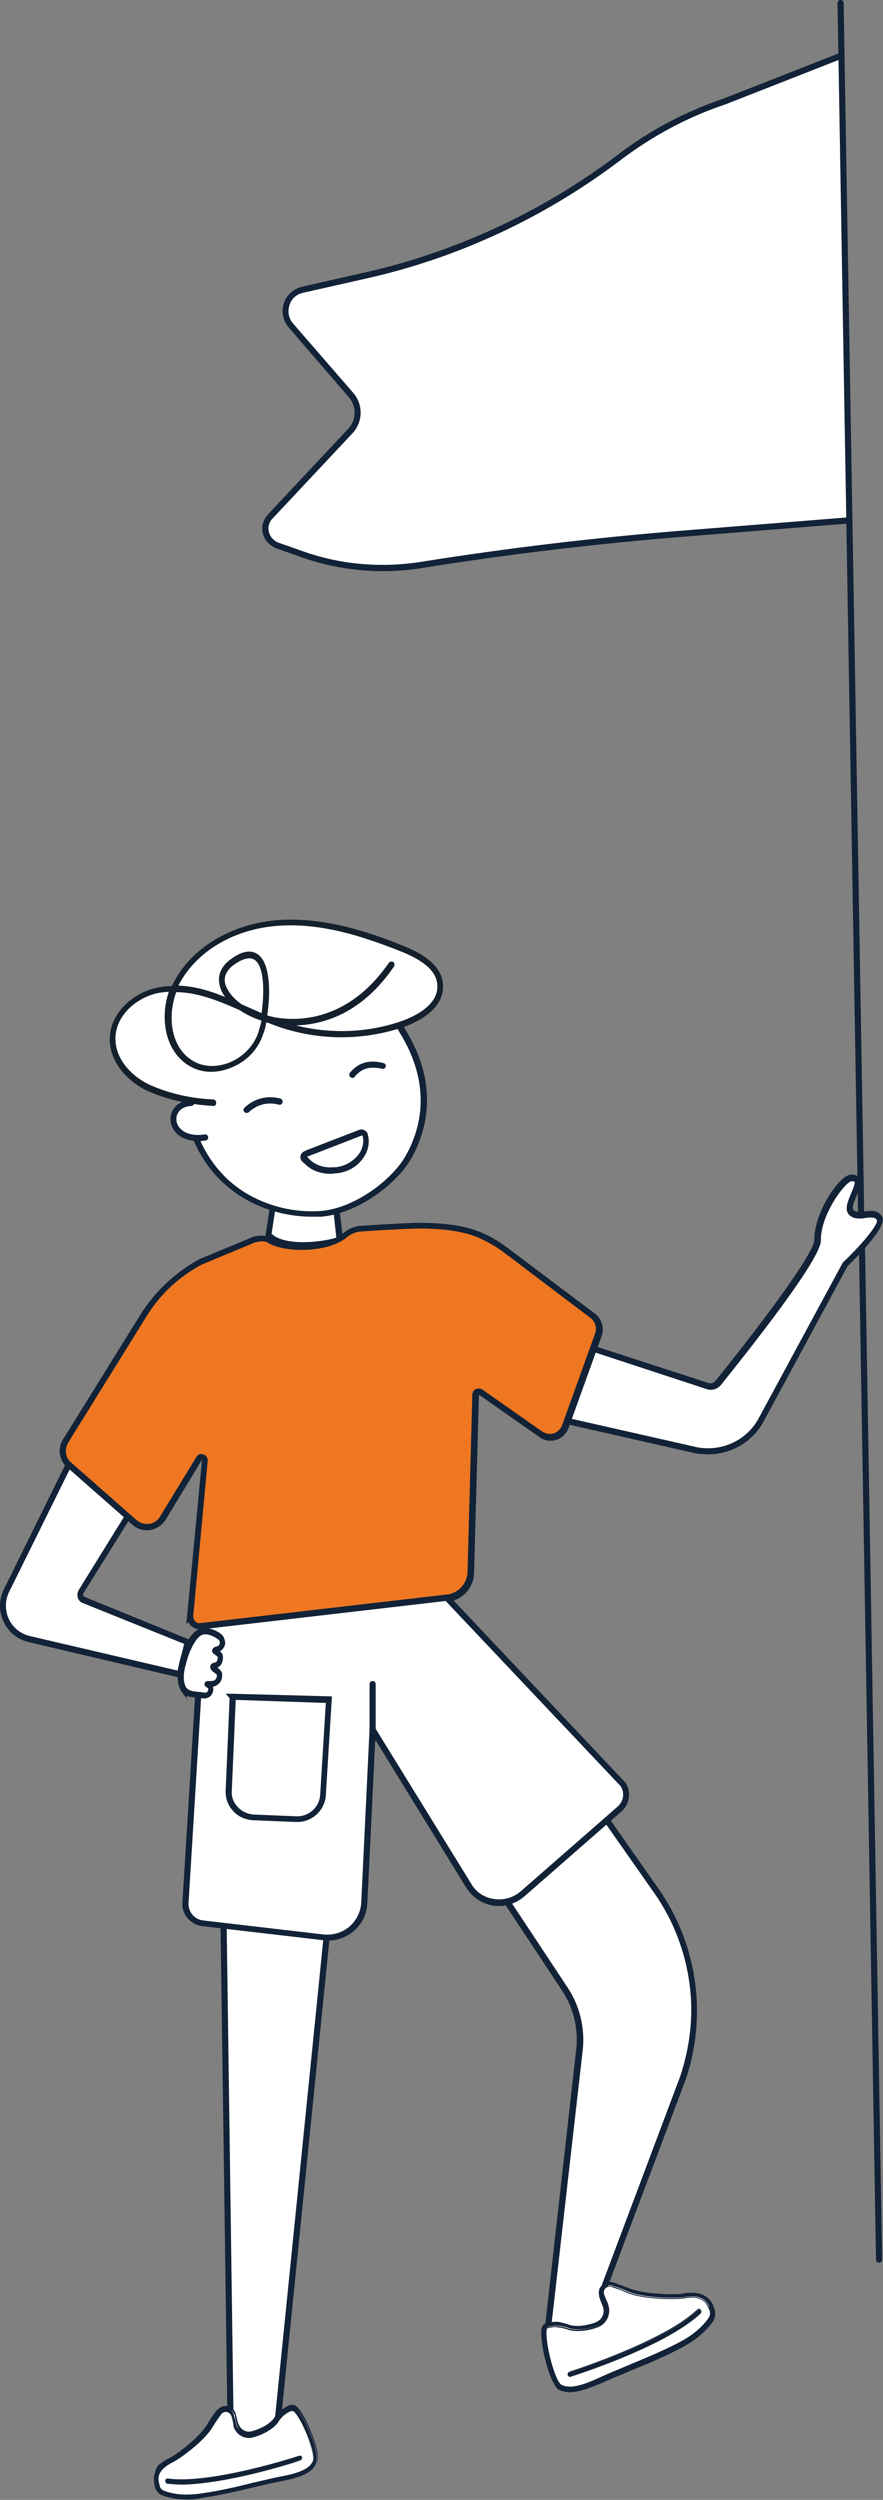 <svg xmlns="http://www.w3.org/2000/svg" xml:space="preserve" id="Calque_2_00000041276486963871069050000011327413126303548809_" x="0" y="0" version="1.1" viewBox="0 0 201.9 571.2"><rect x="0" y="0" width="201.9" height="571.2" fill="#808080" stroke="none"/><style>.st0{fill:#fff}.st1{fill:#122237}</style><g id="Calque_1-2"><path d="M116.5 434.9 139 416l5.5 7.7 7.2 11.2 4 8.6 2.9 12.1.2 5.7-2.2 12.1-18.1 48.6 2.9.4 7.7 2h10.5l2.5 1.8.8 2.8-3.9 5.1-13 5.9-11 5.1-5 .9-3.3-2.2-2.2-8.8.6-7.1 6.8-52.5.5-12.4-3.5-9.4zM50.5 439.7l24.3 2.9L64 551.7l2.4-1.5 2.2 1.9 3.3 7.5v3.7l-2.9 2-13 3.1-11.2 2.4-6.8-.8-2.2-1.8-.4-3.3 4.4-3.3 5.7-4.8 4.6-6h2zM62.5 274.4l-1.1 7.8c3.1 3.5 12.5 2.5 16.3 1.2l-1-8.5s-12.5-2.1-14.2-.5" class="st0"/><path d="M69.5 285.2c-3.5 0-6.9-.7-8.6-2.6l-.2-.2 1.1-7.3h-1l1.3-1.2c1.8-1.6 11.8-.2 14.8.3l.5.1 1.1 9.6-.5.2c-2.1.6-5.3 1.1-8.5 1.1m-7.4-3.3c2.8 2.7 10.7 2.1 14.8.9l-.8-7.4c-5.4-.8-11.6-1.3-12.9-.7z" class="st1"/><path d="m129.8 324.7 29.6 6.7c5.9 1.1 11.9-1.8 14.8-7l19.1-35.4s8.9-8.5 7.9-10.5c-1.3-2.3-5.1.4-6.5-1.5s4.1-8.1 0-7.8c-2.1.1-7.8 8.2-7.6 14.2.1 4.1-18.3 27.1-22.7 32.6-.6.7-1.5 1-2.4.7l-26.5-8.7" class="st0"/><path d="M161.9 332.3c-.9 0-1.8-.1-2.7-.2l-29.6-6.7.3-1.4 29.6 6.7c5.6 1 11.3-1.6 14-6.7l19.2-35.5.1-.1c4.4-4.2 8.1-8.7 7.7-9.6-.4-.7-1.1-.7-2.6-.5-1.3.2-2.9.3-3.9-.9-.9-1.2-.1-3 .6-4.7.4-.9 1-2.4.8-2.7 0 0-.2-.1-.7-.1-1.4.1-7.1 7.6-7 13.5.1 4.2-16 24.5-22.9 33.1-.8.9-2 1.3-3.2.9l-26.5-8.7.4-1.3L162 316c.6.2 1.2 0 1.6-.5 11.3-14 22.6-29.3 22.6-32.2-.1-6.1 5.6-14.7 8.3-14.9.9-.1 1.6.2 2 .7.7 1 .1 2.4-.6 4-.5 1.2-1.2 2.8-.8 3.3.4.6 1.3.5 2.6.4 1.4-.2 3.1-.4 4 1.2 1.2 2.2-5.1 8.5-7.9 11.3l-19.1 35.3c-2.5 4.8-7.5 7.7-12.8 7.7" class="st1"/><path d="m41.2 382.6 1.8-7.3-23.7-9.6c-.8-.3-1.2-1.2-.7-2l10.8-17.3L16 334.3 1.5 363.4c-2.3 4.7.5 10.3 5.6 11.2z" class="st0"/><path d="m41 383.3-34-8c-2.6-.5-4.9-2.1-6.1-4.6-1.2-2.4-1.2-5.2 0-7.6l14.8-30 14.5 13.1L19.1 364c-.1.2-.1.4-.1.5.1.2.2.3.4.4l24.3 9.9-1.9 7.9-.7-.2zm-24.9-47.9-14 28.3c-1 2-1 4.4 0 6.4s2.9 3.4 5.1 3.8l33.4 7.8 1.5-6.1-23.1-9.3q-.9-.3-1.2-1.2c-.2-.6-.1-1.2.2-1.8l10.4-16.8z" class="st1"/><path d="M43.5 369.2c0 1.4 1.1 2.5 2.5 2.4l55.9-6.5c3.1-.2 5.6-2.8 5.7-5.9l1.1-40.5c0-.6.8-1 1.3-.6l13.7 9.6c2 1.4 4.7.5 5.6-1.8l7.6-21.1c.5-1.5 0-3.2-1.2-4.2l-20.2-15.2c-1.8-1.4-3.8-2.5-5.9-3.4-4.3-1.7-9.7-2-13.5-2s-13.8.7-13.8.7c-1.2.2-2.4.7-3.4 1.5-3.6 3.1-13.6 3.8-17.8.8h-.3c-1.3-.2-2.7.1-3.9.7l-11 4.6c-5.4 2.9-10 7.2-13.3 12.4L15 329.2c-1.1 1.8-.8 4.1.8 5.5l14.9 13.1c2 1.8 5.1 1.3 6.5-1l8.3-13.6c.4-.6 1.3-.4 1.3.4z" style="fill:#ef7722"/><path d="M45.8 372.3c-.8 0-1.5-.3-2.1-.8q-.45-.45-.6-.9l-.5.5 3.6-37.6-8.3 13.7c-.8 1.3-2.1 2.1-3.5 2.4-1.5.2-3-.2-4.1-1.2l-14.9-13.1c-1.9-1.6-2.3-4.3-1-6.4l17.7-28.5c3.3-5.3 8-9.7 13.5-12.7l11.1-4.6c1.2-.7 2.7-.9 4.2-.7l.5.1.1.1c3.7 2.6 13.5 2.2 16.9-.8 1.1-.9 2.4-1.5 3.7-1.7.5 0 10.1-.7 13.9-.7 5.9 0 10.4.7 13.8 2.1 2.2.9 4.2 2.1 6.1 3.5l20.2 15.2c1.5 1.2 2.1 3.2 1.5 5l-7.6 21.1c-.5 1.3-1.5 2.3-2.8 2.7s-2.7.2-3.8-.6l-13.7-9.6h-.1c-.1 0-.1.1-.1.1l-1.1 40.5c-.1 3.5-2.8 6.4-6.3 6.6l-55.8 6.5c-.3-.2-.4-.2-.5-.2m-1.6-3.2v.2c0 .5.2.9.5 1.2s.8.5 1.2.4l55.9-6.5c2.8-.2 5-2.4 5.1-5.2l1.1-40.5c0-.6.3-1.1.8-1.3s1.1-.2 1.5.1l13.7 9.6c.8.5 1.7.7 2.6.4s1.6-1 1.9-1.8l7.6-21.1c.4-1.2 0-2.6-1-3.4L115 286c-1.8-1.3-3.7-2.4-5.8-3.3-3.2-1.3-7.6-2-13.2-2-3.7 0-13.6.7-13.7.7-1.1.1-2.1.6-3 1.3-3.9 3.4-14.1 3.9-18.5 1h-.1c-1.2-.2-2.4.1-3.4.6l-11.1 4.6c-5.3 2.8-9.8 7-12.9 12.2l-17.7 28.5c-.9 1.5-.7 3.5.7 4.6l14.9 13.1c.8.7 1.9 1 2.9.9 1.1-.2 2-.8 2.5-1.7l8.3-13.6c.3-.6 1-.8 1.6-.6s1 .7 1 1.4z" class="st1"/><path d="M45.3 387.7 42.4 435c0 2.3 1.7 4.3 4 4.5l27.5 3.2c4.8.6 9.2-3.1 9.4-8l1.9-39.5 22 35.7c2.6 4.3 8.4 5.1 12.2 1.9l22.2-19.4c1.6-1.4 2-3.9.8-5.7l-40.2-42.6-56.2 6.5z" class="st0"/><path d="M74.9 443.4c-.4 0-.7 0-1.1-.1l-27.5-3.2c-2.7-.3-4.7-2.6-4.6-5.2l2.9-47.3.8-16.7 57-6.6 40.6 43c1.4 2.1 1 4.9-.9 6.6l-22.2 19.4c-2 1.7-4.5 2.5-7.1 2.1s-4.8-1.9-6.2-4.1l-20.8-33.8-1.8 37.3c-.1 2.6-1.3 4.9-3.2 6.5-1.7 1.4-3.8 2.1-5.9 2.1m-29.6-55.7h.7L43.1 435c0 1.9 1.4 3.6 3.4 3.8L74 442c2.2.2 4.2-.4 5.9-1.8 1.6-1.4 2.6-3.4 2.7-5.5l2-41.8 23.2 37.6c1.1 1.9 3 3.1 5.2 3.4s4.3-.3 6-1.7l22.2-19.4c1.4-1.2 1.7-3.2.7-4.7l-40-42.3-55.1 6.4-.8 15.6z" class="st1"/><path d="m50.43 440.113 1.4-.02 1.541 110.69-1.4.02zM62.905 552.197l11.025-109.14 1.393.14-11.025 109.141zM138.9 522.6l-1.3-.5 17.9-47.6c1.9-5.7 2.8-11.6 2.5-17.6-.5-8.8-3.4-17.3-8.5-24.5L138 416l1.1-.8 11.5 16.4c5.2 7.4 8.2 16.2 8.7 25.3.3 6.2-.5 12.3-2.5 18.2zM126.1 531.1l-1.4-.2 7.1-63.1c.4-4.4-.7-9-3.1-12.7l-13.1-19.8 1.2-.8 13.1 19.8c2.6 4 3.8 8.8 3.4 13.6z" class="st1"/><path d="m35.3 567.5.1.6c.2.9.8 1.7 1.7 2 1.6.6 4.4 1.2 8.7.7l.4-.1c4.3-.6 8.4-1.6 11.9-2.4 2.2-.5 4.2-1 5.8-1.3 4.9-.9 7.3-2 8.3-4 1.1-2.1-2.4-10.5-4.5-12.7-.5-.5-1.2-.6-1.8-.3-.4.2-.9.4-1.4.8-.3.2-.5.4-.8.6-.4.4-.8.8-1.2 1.4-.8 1.2-3 2.5-5.2 3.1q-1.05.3-2.1-.3c-.6-.4-1.1-1-1.2-1.8-.1-.6-.3-1.2-.5-1.9 0-.1-.1-.3-.1-.4-.2-.5-.5-.8-.9-1.1-.2-.1-.5-.2-.8-.3-.9-.2-1.7.1-2.3.8-.6.8-1.4 1.9-2 3-1.8 3.1-7.3 7.1-8.6 7.7-1.2.6-2.1 1.2-2.8 1.9-.6 1.1-1 2.5-.7 4m.9-.2c-.3-1.1 0-2.3.8-3 .6-.6 1.5-1.2 2.6-1.8 1.2-.6 7-4.7 9-8.1.6-1 1.4-2.1 1.9-2.8.3-.4.9-.6 1.4-.5.4.1.7.3.9.7.1.1.1.3.2.4.2.6.3 1.3.4 1.9v.1c.2 1 .8 1.8 1.6 2.3s1.8.7 2.8.4c2.5-.6 4.8-2.1 5.7-3.5.2-.3.5-.6.7-.9s.5-.5.8-.7c.6-.5 1.1-.7 1.5-.9h.2c.2 0 .4 0 .6.2 2.1 2.2 5.1 10.1 4.3 11.5-.8 1.6-3.1 2.7-7.7 3.5-1.7.3-3.7.8-5.9 1.3-3.5.8-7.6 1.8-11.9 2.4-4.5.7-7.4-.1-8.7-.6-.6-.2-1-.7-1.1-1.3z" class="st1"/><path d="M42.7 571.1c-2.6 0-4.4-.5-5.5-.9-.9-.3-1.5-1.1-1.8-2.1l-.1-.7c-.3-1.4.1-3 1.1-4 .7-.7 1.6-1.4 2.8-2s6.8-4.6 8.5-7.7c.6-1.1 1.4-2.2 2-3s1.5-1.1 2.4-.9c.3.1.5.2.8.3.4.3.7.7.9 1.1.1.1.1.2.1.4.2.6.3 1.3.5 1.9.2.7.6 1.3 1.2 1.7s1.3.5 2 .3c2.2-.6 4.3-1.8 5.1-3.1.3-.5.7-1 1.2-1.4.3-.2.5-.4.8-.6.6-.4 1.1-.7 1.4-.8.7-.3 1.4-.1 1.9.4 1 1.1 2.4 3.6 3.4 6.4.6 1.5 1.8 5 1.1 6.4-1 2-3.5 3.2-8.4 4.1-1.5.3-3.1.7-5 1.1l-1.5.4c-3.4.8-7.2 1.7-11.2 2.3l-.4.1c-1.3.3-2.4.3-3.3.3m-7.3-3.6.1.6c.2.9.8 1.6 1.6 1.9 1.6.6 4.4 1.2 8.6.7l.4-.1c4-.6 7.8-1.5 11.2-2.3l1.7-.3c1.9-.5 3.6-.8 5.1-1.1 4.9-.9 7.3-2 8.3-3.9.5-.9 0-3.2-1.1-6.2-1-2.7-2.4-5.3-3.4-6.3-.4-.4-1.1-.6-1.6-.3-.3.2-.8.4-1.4.8-.3.2-.5.4-.8.6-.4.4-.8.9-1.2 1.4-.8 1.3-3 2.6-5.3 3.2-.7.2-1.5.1-2.2-.4-.7-.4-1.1-1.1-1.3-1.9-.1-.6-.3-1.3-.4-1.9 0-.1-.1-.3-.1-.4-.2-.4-.5-.8-.8-1-.2-.1-.5-.2-.7-.3-.8-.2-1.6.1-2.2.8s-1.4 1.8-2 2.9c-1.8 3.1-7.4 7.1-8.6 7.8-1.2.6-2.1 1.2-2.8 1.9-1 .9-1.4 2.4-1.1 3.8m7.3 2.7c-2.6 0-4.3-.5-5.3-.9-.6-.2-1-.7-1.2-1.4l-.1-.3-.1-.3c-.3-1.1 0-2.3.8-3.1.6-.6 1.5-1.2 2.6-1.8 1.2-.6 7-4.7 8.9-8 .6-1.1 1.4-2.1 1.9-2.9.4-.5.9-.7 1.5-.5.4.1.8.3 1 .7.1.1.1.3.2.4.2.6.3 1.2.4 1.9v.1c.2.9.8 1.7 1.6 2.2s1.8.7 2.7.4c2.4-.6 4.7-2 5.6-3.4.2-.3.4-.6.7-.9s.5-.5.8-.7c.6-.5 1.1-.7 1.5-.9h.3c.3 0 .5.1.7.2 2.1 2.2 5.1 10.2 4.4 11.7-.9 1.7-3.2 2.8-7.8 3.6-1.4.3-3.1.6-4.9 1.1l-1.3.3c-3.5.8-7.4 1.7-11.6 2.4-1.1 0-2.3.1-3.3.1m-6.4-3.2.2.9c.1.6.5 1 1 1.2 1.3.5 4.1 1.3 8.6.6 4.2-.6 8.1-1.5 11.6-2.4l1.3-.3c1.8-.4 3.4-.8 4.9-1.1 4.5-.8 6.8-1.8 7.6-3.5.7-1.4-2.3-9.3-4.3-11.4-.1-.1-.3-.2-.5-.2h-.1q-.6.3-1.5.9c-.2.2-.5.4-.7.7-.3.3-.5.6-.7.9-.9 1.5-3.3 2.9-5.8 3.6-1 .3-2 .1-2.9-.5-.8-.5-1.4-1.4-1.7-2.4v-.1c-.1-.6-.3-1.2-.4-1.8-.1-.2-.1-.3-.2-.4-.2-.3-.5-.5-.8-.6-.5-.1-1 .1-1.3.5-.5.7-1.3 1.8-1.9 2.8-1.9 3.4-7.8 7.5-9 8.1-1.1.5-1.9 1.1-2.5 1.7-.8.8-1.1 1.8-.9 2.8" class="st1"/><path d="M47.8 567.1c9.6-1.3 20.3-4.8 20.9-5 .2-.1.4-.3.3-.6s-.3-.4-.6-.3c-.2.1-20.2 6.6-30 5.2-.2 0-.5.1-.5.4s.1.5.4.5c2.7.4 6 .3 9.5-.2" class="st1"/><path d="M41.6 567.7c-1.2 0-2.3-.1-3.3-.2-.3 0-.5-.3-.5-.7 0-.2.1-.3.2-.4s.3-.1.4-.1c9.7 1.4 29.8-5.1 30-5.2h.4c.1.1.3.2.3.4.1.3-.1.6-.4.7-.5.2-11.3 3.7-21 5h-.1c-2.1.3-4.2.5-6 .5m-3.2-1.2c-.1 0-.1 0-.2.1s-.1.1-.1.2c0 .2.1.4.3.4 2.4.3 5.6.3 9.5-.2h.1c9.7-1.3 20.4-4.8 20.9-4.9.2-.1.3-.2.2-.4 0-.1-.1-.2-.2-.2h-.2c-.4-.1-20.3 6.5-30.3 5M159.5 524c-1-.2-2.3-.2-3.6.1-1.5.2-8.8.2-12.2-1.3-1.2-.5-2.6-1-3.6-1.3-.9-.3-1.9 0-2.5.7-.2.2-.4.5-.5.7-.2.5-.2 1-.1 1.5 0 .1.1.3.1.4.3.7.5 1.3.8 1.9.3.8.3 1.6 0 2.3s-.9 1.3-1.6 1.6c-2.3.9-5 1.1-6.4.5-.6-.2-1.3-.4-1.9-.5-.4 0-.7-.1-1.1 0-.7 0-1.3.1-1.7.2-.7.1-1.2.7-1.3 1.4-.4 3.2 1.8 12.7 4 13.8 2.1 1.1 4.9.6 9.7-1.7 1.6-.8 3.6-1.6 5.9-2.5 3.6-1.5 7.7-3.2 11.9-5.3l.4-.2c4.1-2.2 6.1-4.5 7.1-6 .5-.8.6-1.8.2-2.8l-.2-.6c-.6-1.6-1.9-2.6-3.4-2.9m2.7 3.7c.2.6.2 1.3-.1 1.8-.8 1.2-2.8 3.7-7.2 5.9-4.1 2.1-8.2 3.8-11.8 5.3-2.2.9-4.2 1.7-5.9 2.5-4.5 2.1-7.1 2.6-8.9 1.7-1.5-.8-3.9-9.5-3.4-12.7 0-.2.2-.4.4-.5.1 0 .1 0 .2-.1.4-.1 1.1-.2 1.9-.2.3 0 .7 0 1.1.1l1.2.3c1.7.7 4.6.5 7.1-.5q1.5-.6 2.1-2.1t0-3v-.1c-.3-.6-.5-1.2-.8-1.9-.1-.2-.1-.3-.1-.5 0-.4.1-.8.4-1.1.4-.5 1-.6 1.5-.4.9.3 2.3.7 3.5 1.3 3.8 1.7 11.4 1.6 12.8 1.4 1.3-.2 2.4-.2 3.3-.1 1.1.2 2.1 1 2.6 2.1z" class="st1"/><path d="M130.3 546.6c-.9 0-1.7-.2-2.4-.5-2.2-1.1-4.5-10.7-4.1-13.9.1-.8.7-1.4 1.4-1.5.6-.1 1.2-.2 1.8-.2.3 0 .7 0 1.1.1.7.1 1.3.3 1.9.5 1.4.6 4.1.4 6.3-.5q1.05-.45 1.5-1.5c.3-.7.3-1.5 0-2.2l-.6-1.5-.1-.4c-.1-.1-.1-.3-.1-.4-.1-.5-.1-1.1.1-1.6.1-.3.3-.5.5-.8.7-.7 1.7-1 2.6-.7 1 .3 2.4.8 3.6 1.3 3.4 1.5 10.7 1.6 12.2 1.3 1.4-.2 2.6-.2 3.7-.1 1.5.3 2.8 1.4 3.4 2.8l.2.6c.4 1 .3 2-.2 2.9-1 1.5-3.1 3.9-7.2 6.1l-.4.2c-4 2.1-7.9 3.7-11.4 5.1l-1.1.5c-2 .8-3.7 1.5-5.2 2.2-3.3 1.4-5.7 2.2-7.5 2.2m-3.1-15.9h-.2c-.6 0-1.2.1-1.7.2-.6.1-1.1.7-1.2 1.3-.2 1.5.2 4.6 1 7.6.9 3.3 2 5.6 2.9 6 2 1 4.8.5 9.6-1.7 1.5-.7 3.2-1.4 5.2-2.2l1.1-.5c3.5-1.4 7.4-3.1 11.4-5.1l.4-.2c4.1-2.2 6.1-4.5 7.1-6 .5-.8.6-1.8.2-2.7l-.2-.6c-.6-1.4-1.8-2.4-3.2-2.7-1-.2-2.3-.1-3.6.1-1.5.2-8.9.2-12.3-1.4-1.2-.6-2.6-1-3.6-1.3-.9-.3-1.8 0-2.4.7-.2.2-.3.5-.4.7-.2.5-.2.9-.1 1.4 0 .2.1.3.1.4l.2.4c.2.5.4 1.1.6 1.5.3.8.3 1.7 0 2.4-.3.8-.9 1.4-1.6 1.6-2.3.9-5.1 1.1-6.5.5-.6-.2-1.2-.4-1.8-.5-.5.1-.8.1-1 .1m3.1 14.9c-.8 0-1.4-.1-2-.4-1.6-.8-4-9.6-3.5-12.8 0-.3.2-.5.4-.6 0 0 .1 0 .1-.1h.1c.5-.1 1.2-.2 1.9-.2.3 0 .6 0 1.1.1l1.2.3c1.7.7 4.6.4 7-.5.9-.4 1.7-1.1 2.1-2s.4-1.9 0-2.9v-.1c-.3-.6-.5-1.3-.8-1.9-.1-.2-.1-.4-.1-.5 0-.5.1-.9.4-1.2.4-.5 1-.7 1.6-.5.8.2 2.2.7 3.5 1.3 3.7 1.7 11.4 1.6 12.7 1.4s2.4-.2 3.4-.1c1.2.2 2.2 1.1 2.7 2.2l.3.7c.3.6.2 1.4-.2 1.9-.8 1.3-2.8 3.7-7.2 6-3.9 2-7.8 3.6-11.3 5.1l-1.4.6c-1.9.8-3.6 1.5-5.1 2.2-3 1.3-5.3 2-6.9 2m-3.2-13.9c-.6 0-1.1.1-1.6.2h-.2c-.1.1-.3.2-.3.4-.4 3.1 1.9 11.8 3.4 12.6 1.7.9 4.3.4 8.8-1.7 1.5-.7 3.2-1.4 5.1-2.2l1.4-.6c3.4-1.4 7.3-3 11.3-5 4.4-2.2 6.3-4.6 7.1-5.9.3-.5.4-1.1.1-1.7l-.3-.6c-.4-1.1-1.4-1.9-2.5-2.1-.9-.2-2-.1-3.3.1-1.4.2-9.1.3-12.9-1.4-1.2-.6-2.7-1-3.4-1.3-.5-.2-1 0-1.4.4-.3.3-.4.8-.3 1.1 0 .1 0 .3.1.4.2.6.5 1.3.8 1.9v.1c.4 1 .4 2.1 0 3.1s-1.2 1.8-2.2 2.2c-2.5 1-5.5 1.2-7.2.5-.4-.1-.7-.2-1.1-.3s-.8-.1-1-.1c-.2-.1-.3-.1-.4-.1" class="st1"/><path d="M151.8 534.2c-9.1 4.9-20.6 8.5-21.2 8.8-.3.1-.5-.1-.6-.3-.1-.3.1-.5.3-.6s21.6-6.9 29.2-14.2c.2-.2.5-.2.7 0s.2.5 0 .7c-2.1 1.9-5.1 3.8-8.4 5.6" class="st1"/><path d="M130.4 543.1c-.3 0-.5-.2-.6-.4-.1-.3.1-.7.4-.8.9-.3 21.7-7 29.2-14.2.1-.1.3-.2.4-.2.2 0 .3.1.4.2.2.2.2.6 0 .9q-2.85 2.7-8.4 5.7c-9.4 5-21.1 8.7-21.2 8.7-.1.1-.2.1-.2.1m29.4-15.4c-.1 0-.2 0-.2.1-7.6 7.3-28.4 14-29.3 14.3-.2.1-.3.3-.2.5s.3.3.5.2c.1 0 11.9-3.7 21.2-8.7 3.7-2 6.5-3.9 8.3-5.7.1-.1.1-.4 0-.5s-.2-.2-.3-.2" class="st1"/><path d="M42.2 386.3c-2.5-3.1.6-12 3.4-13.4 1.7-.8 4.6.8 4.9 1.6s.5 1.9-1 2.4.8.4.8 1.9c-.1 2-1.6 1.6-1.7 2-.2.5 1.6 1 1.5 2-.1 1.6-1.2 2-2.5 1.9-1.2-.1.9.1.5 1.6-.3.9-1 1.2-1.9 1s-3.1.1-4-1" class="st0"/><path d="m42.9 388.3-1.2-1.5c-1.5-1.9-1.1-5.1-.7-6.9.7-3.1 2.4-6.7 4.4-7.6 1.1-.5 2.3-.3 3.2 0 1.1.4 2.3 1.1 2.6 1.9.3.7.4 1.4.1 2-.2.4-.5.8-1 1.1.4.3.7.8.7 1.5-.1 1.4-.7 2-1.3 2.2.5.4 1.2.9 1.1 1.8 0 .9-.3 1.5-.9 2q-.45.45-1.2.6c.1.4.1.8 0 1.1-.3 1.2-1.4 1.8-2.7 1.5-.2 0-.5-.1-.8-.1-.8-.1-1.7-.1-2.5-.4v.8zm-.3-2.7.2.2c.5.6 1.8.7 2.8.8.4 0 .7.1.9.1.9.2 1-.3 1.1-.5.1-.3 0-.5-.4-.7-.5-.3-.5-.7-.4-.9.2-.6.7-.5 1.1-.5s1 0 1.3-.3c.2-.2.4-.5.4-1 0-.2-.4-.5-.7-.7-.4-.3-1-.8-.8-1.5.1-.5.6-.6.9-.7.4-.1.7-.2.8-1.1 0-.3-.2-.4-.6-.7-.3-.2-.7-.4-.7-1 .1-.6.6-.8 1-.9s.6-.3.7-.5c.1-.3 0-.8-.1-.9-.3-.4-2.6-1.9-4-1.2-1.3.6-2.9 3.6-3.6 6.7-.7 2.2-.6 4.2.1 5.3" class="st1"/><path d="m53.2 387.7 22 .6-1.4 21.9c-.2 3.2-2.9 5.6-6.1 5.5l-9.8-.4c-3.2-.1-5.8-2.9-5.6-6.1z" class="st0"/><path d="M68 416.3h-.3l-9.8-.4c-1.8-.1-3.4-.8-4.6-2.1s-1.8-3-1.7-4.7l.9-21.1-.9-1h1.6l22.7.6-1.4 22.6c-.2 3.4-3.1 6.1-6.5 6.1m-14.1-27.9-.9 20.8c-.1 1.4.4 2.7 1.4 3.7.9 1 2.2 1.6 3.6 1.7l9.8.4c2.8.1 5.2-2.1 5.4-4.8l1.3-21.1zM85.2 398.2c-.4 0-.7-.3-.7-.7v-12.7c0-.4.3-.7.7-.7s.7.3.7.7v12.7c0 .4-.3.7-.7.7" class="st1"/><path d="M91.8 235.2c-4.8-7.7-14.1-12.6-23.3-12.3-9.3.3-18.2 5.8-22.6 13.9-2.1 3.9-3.2 8.3-3.2 12.7 0 7.7 3.3 15.3 9.1 20.5s13.7 7.8 21.5 7.3c8.2-.6 17.1-7.6 20.1-13.1 3.2-5.7 6.5-16.1-1.6-29" class="st0"/><path d="M71.3 278c-7.4 0-14.7-2.7-20-7.5-5.9-5.3-9.3-13.2-9.3-21 0-4.6 1.2-9.1 3.3-13 4.5-8.3 13.6-13.9 23.2-14.2s19 4.6 24 12.6l.1.2c7.8 12.6 5.1 23 1.5 29.5-3.4 6-12.5 12.8-20.7 13.4zm-1.9-54.3h-.9c-9.1.3-17.7 5.6-22 13.5-2 3.7-3.1 8-3.1 12.4 0 7.5 3.3 14.9 8.8 20 5.5 5 13.3 7.6 21 7.1s16.5-7.1 19.6-12.7c3.5-6.2 6-16.2-1.5-28.2l-.1-.2c-4.7-7.4-13.1-11.9-21.8-11.9" class="st1"/><path d="m70 263.6 12.3-4.7c.5-.2 1.1 0 1.2.5.5 1.7.1 3.5-1.1 5-1.3 1.7-3.4 2.8-5.7 3.1h-.4c-2.2.2-4.4-.4-5.9-1.8l-.8-.8c-.3-.5-.2-1.1.4-1.3" class="st0"/><path d="M75.5 268.2c-2.1 0-4.1-.7-5.5-2l-.9-.8c-.3-.3-.5-.8-.4-1.3s.5-.9 1-1.1l.4-.2 11.9-4.6c.5-.2 1-.2 1.4.1.4.2.6.5.7.9.5 1.9.1 3.9-1.2 5.6-1.4 1.9-3.6 3.1-6.1 3.3h-.4c-.3.1-.6.1-.9.1m-5.3-3.9.8.8c1.3 1.2 3.3 1.8 5.3 1.6h.4c2.1-.2 4-1.3 5.2-2.8 1-1.3 1.4-2.9 1-4.4 0 0-.1-.1-.3 0z" class="st1"/><path d="M43.7 252c-6.3.3-5.4 9.2 3.2 7.9" class="st0"/><path d="M45.3 260.7c-2.4 0-4.3-.8-5.4-2.3-1-1.4-1.2-3.1-.5-4.5.7-1.5 2.3-2.5 4.3-2.6.4 0 .7.3.7.7s-.3.7-.7.7c-1.5.1-2.6.7-3.1 1.8-.5 1-.3 2.2.4 3.1 1.1 1.4 3.2 2 5.8 1.6.4-.1.7.2.8.6s-.2.7-.6.8c-.6.1-1.1.1-1.7.1" class="st1"/><path d="M56.4 253.6c2.2-2.1 4.9-2.6 7.5-1.9" class="st0"/><path d="M56.4 254.3c-.2 0-.4-.1-.5-.2-.3-.3-.3-.7 0-1 2.2-2.1 5.2-2.9 8.2-2.1.4.1.6.5.5.9s-.5.6-.9.5c-2.5-.7-5 0-6.9 1.8-.1 0-.2.1-.4.1" class="st1"/><path d="M80.6 245.6c2.2-2.5 4.5-2.5 7-2" class="st0"/><path d="M80.6 246.3c-.2 0-.3-.1-.5-.2-.3-.3-.3-.7-.1-1 2.5-2.9 5.2-2.8 7.7-2.2.4.1.6.5.5.8-.1.4-.5.6-.8.5-2.5-.5-4.4-.4-6.3 1.8-.1.2-.3.3-.5.3" class="st1"/><path d="M35.3 229.8c3.5-4.1 11.1-7.6 11.1-7.6s15 2.6 14.4 6.2-2 10.9-6.2 13.8-10.9 2.9-13.8-.6c-2.9-3.7-5.5-11.9-5.5-11.8" class="st0"/><path d="M48.8 252c-5-.2-10.4-1.4-14.9-3.5s-8.3-6.5-8.1-11.5 4.5-9.2 9.4-10.6c4.9-1.3 10.1-.3 14.8 1.5s9.2 4.2 14 5.9c9.1 3.1 19.2 3.1 28.3 0 4.1-1.4 8.5-4.4 8.3-8.7s-4.7-6.8-8.7-8.4c-8.9-3.6-18.3-6.5-27.9-5.9s-19.4 5.4-23.7 13.9c-3.1 6.1-2.4 14.9 3.5 18.3 5.7 3.2 13.8-.8 15.7-7.1 2.1-6.7 3-23-6.5-16-10.7 7.9 18.9 25.9 36.4.5" class="st0"/><path d="M48.8 252.7c-5.5-.3-10.8-1.5-15.2-3.5-4.4-2.1-8.7-6.6-8.5-12.1.2-5.7 5.2-9.9 9.9-11.2 1.4-.4 2.8-.6 4.3-.6.1-.3.3-.5.4-.8 4.2-8.1 13.5-13.6 24.3-14.3 10.2-.6 20 2.6 28.2 5.9 6 2.4 9 5.4 9.1 9.1.2 5.8-6.7 8.6-8.8 9.4a44.4 44.4 0 0 1-28.8 0c-.9-.3-1.8-.7-2.7-1h-.1c-.2 1-.4 1.9-.7 2.6-1.1 3.5-3.8 6.4-7.5 7.8-3.2 1.3-6.6 1.2-9.3-.4-5.6-3.2-6.9-10.8-4.8-17-1.2.1-2.3.2-3.3.5-4.3 1.2-8.7 4.9-8.9 9.9-.2 4.9 3.7 8.9 7.7 10.8 4.1 1.9 9.4 3.2 14.6 3.4.4 0 .7.3.7.7.1.5-.2.8-.6.8m-8.5-26c-2.1 5.7-1.2 12.9 4 15.8 2.3 1.3 5.2 1.4 8.1.3 3.2-1.3 5.7-3.9 6.7-7 .2-.8.5-1.7.7-2.6-1.9-.6-3.5-1.4-5-2.4-1.6-.7-3.2-1.4-4.8-2-3.7-1.4-6.9-2.1-9.7-2.1m27.4 7.6c8 2 16.6 1.7 24.4-1.1 1.9-.7 8.1-3.2 7.9-8-.1-3.1-2.8-5.6-8.3-7.8-8.1-3.2-17.7-6.5-27.6-5.9-10.4.6-19.2 5.8-23.2 13.5 0 .1-.1.1-.1.2 2.9.1 6 .8 9.4 2.1.4.2.9.3 1.3.5-.7-.9-1.1-1.8-1.3-2.8-.5-2.2.4-4.2 2.4-5.7 2.6-2 4.8-2.4 6.4-1.2 2.8 2 2.9 8.7 2.1 13.9.1 0 .2.1.3.1l1.2.3c4.7.9 16.7 1.5 26.3-12.4.2-.3.7-.4 1-.2s.4.7.2 1c-7.4 10.9-16.3 13.3-22.4 13.5m-12.4-4.8c.5.2.9.4 1.4.6 1 .5 2.1.9 3.1 1.4.7-5 .6-10.7-1.6-12.2q-1.65-1.05-4.8 1.2c-1.6 1.2-2.3 2.7-1.9 4.3.5 1.7 1.9 3.4 3.8 4.7" style="fill:#15202d"/><path d="M201 517c-.4 0-.7-.3-.7-.7l-3.9-230.8c0-.4.3-.7.7-.7s.7.3.7.7l3.9 230.8c0 .4-.3.7-.7.7" class="st1"/><path d="m191.8 12.9-26.1 10.2c-8.7 2.9-16.8 7.2-24.1 12.8-17.1 13-36.8 22.2-57.8 27l-14.6 3.3c-3.7.8-5.2 5.3-2.7 8.2l13.8 15.9c2.1 2.4 2 5.9-.2 8.2L61.8 118c-2 2.2-1.2 5.7 1.6 6.7l5.4 1.9c8.8 3.1 18.1 4 27.3 2.5q30-4.8 60.3-7.2l37.5-3" class="st0"/><path d="M87.5 130.5c-6.4 0-12.8-1.1-18.9-3.3l-5.4-1.9c-1.5-.6-2.7-1.8-3.1-3.4s.1-3.2 1.2-4.4L79.6 98c1.9-2 2-5.2.1-7.3L66 74.8c-1.3-1.5-1.7-3.6-1.1-5.5s2.2-3.3 4.2-3.8l14.6-3.3c20.7-4.7 40.6-14 57.5-26.8 7.3-5.6 15.5-9.9 24.3-12.9l26-10.2c.4-.1.8 0 .9.4s0 .8-.4.9l-26 10.2c-8.7 2.9-16.7 7.2-24 12.7-17.1 13-37.1 22.4-58.1 27.1l-14.6 3.3c-1.5.3-2.7 1.4-3.1 2.8-.5 1.5-.2 3 .8 4.2l13.8 15.9c2.3 2.7 2.2 6.6-.2 9.2l-18.3 19.5c-.8.8-1.1 2-.8 3.1s1.1 2 2.2 2.4l5.4 1.9c8.6 3.1 17.9 3.9 27 2.5 20-3.2 40.3-5.6 60.4-7.2l37.5-3c.4 0 .7.3.8.6s-.3.7-.6.8l-37.5 3c-20.1 1.6-40.3 4-60.3 7.2-3 .5-6 .7-8.9.7" class="st1"/><path d="M196.9 278c-.4 0-.7-.3-.7-.7L191.5.7c0-.4.3-.7.7-.7s.7.3.7.7l4.7 276.5c0 .4-.3.7-.7.8" class="st1"/></g></svg>